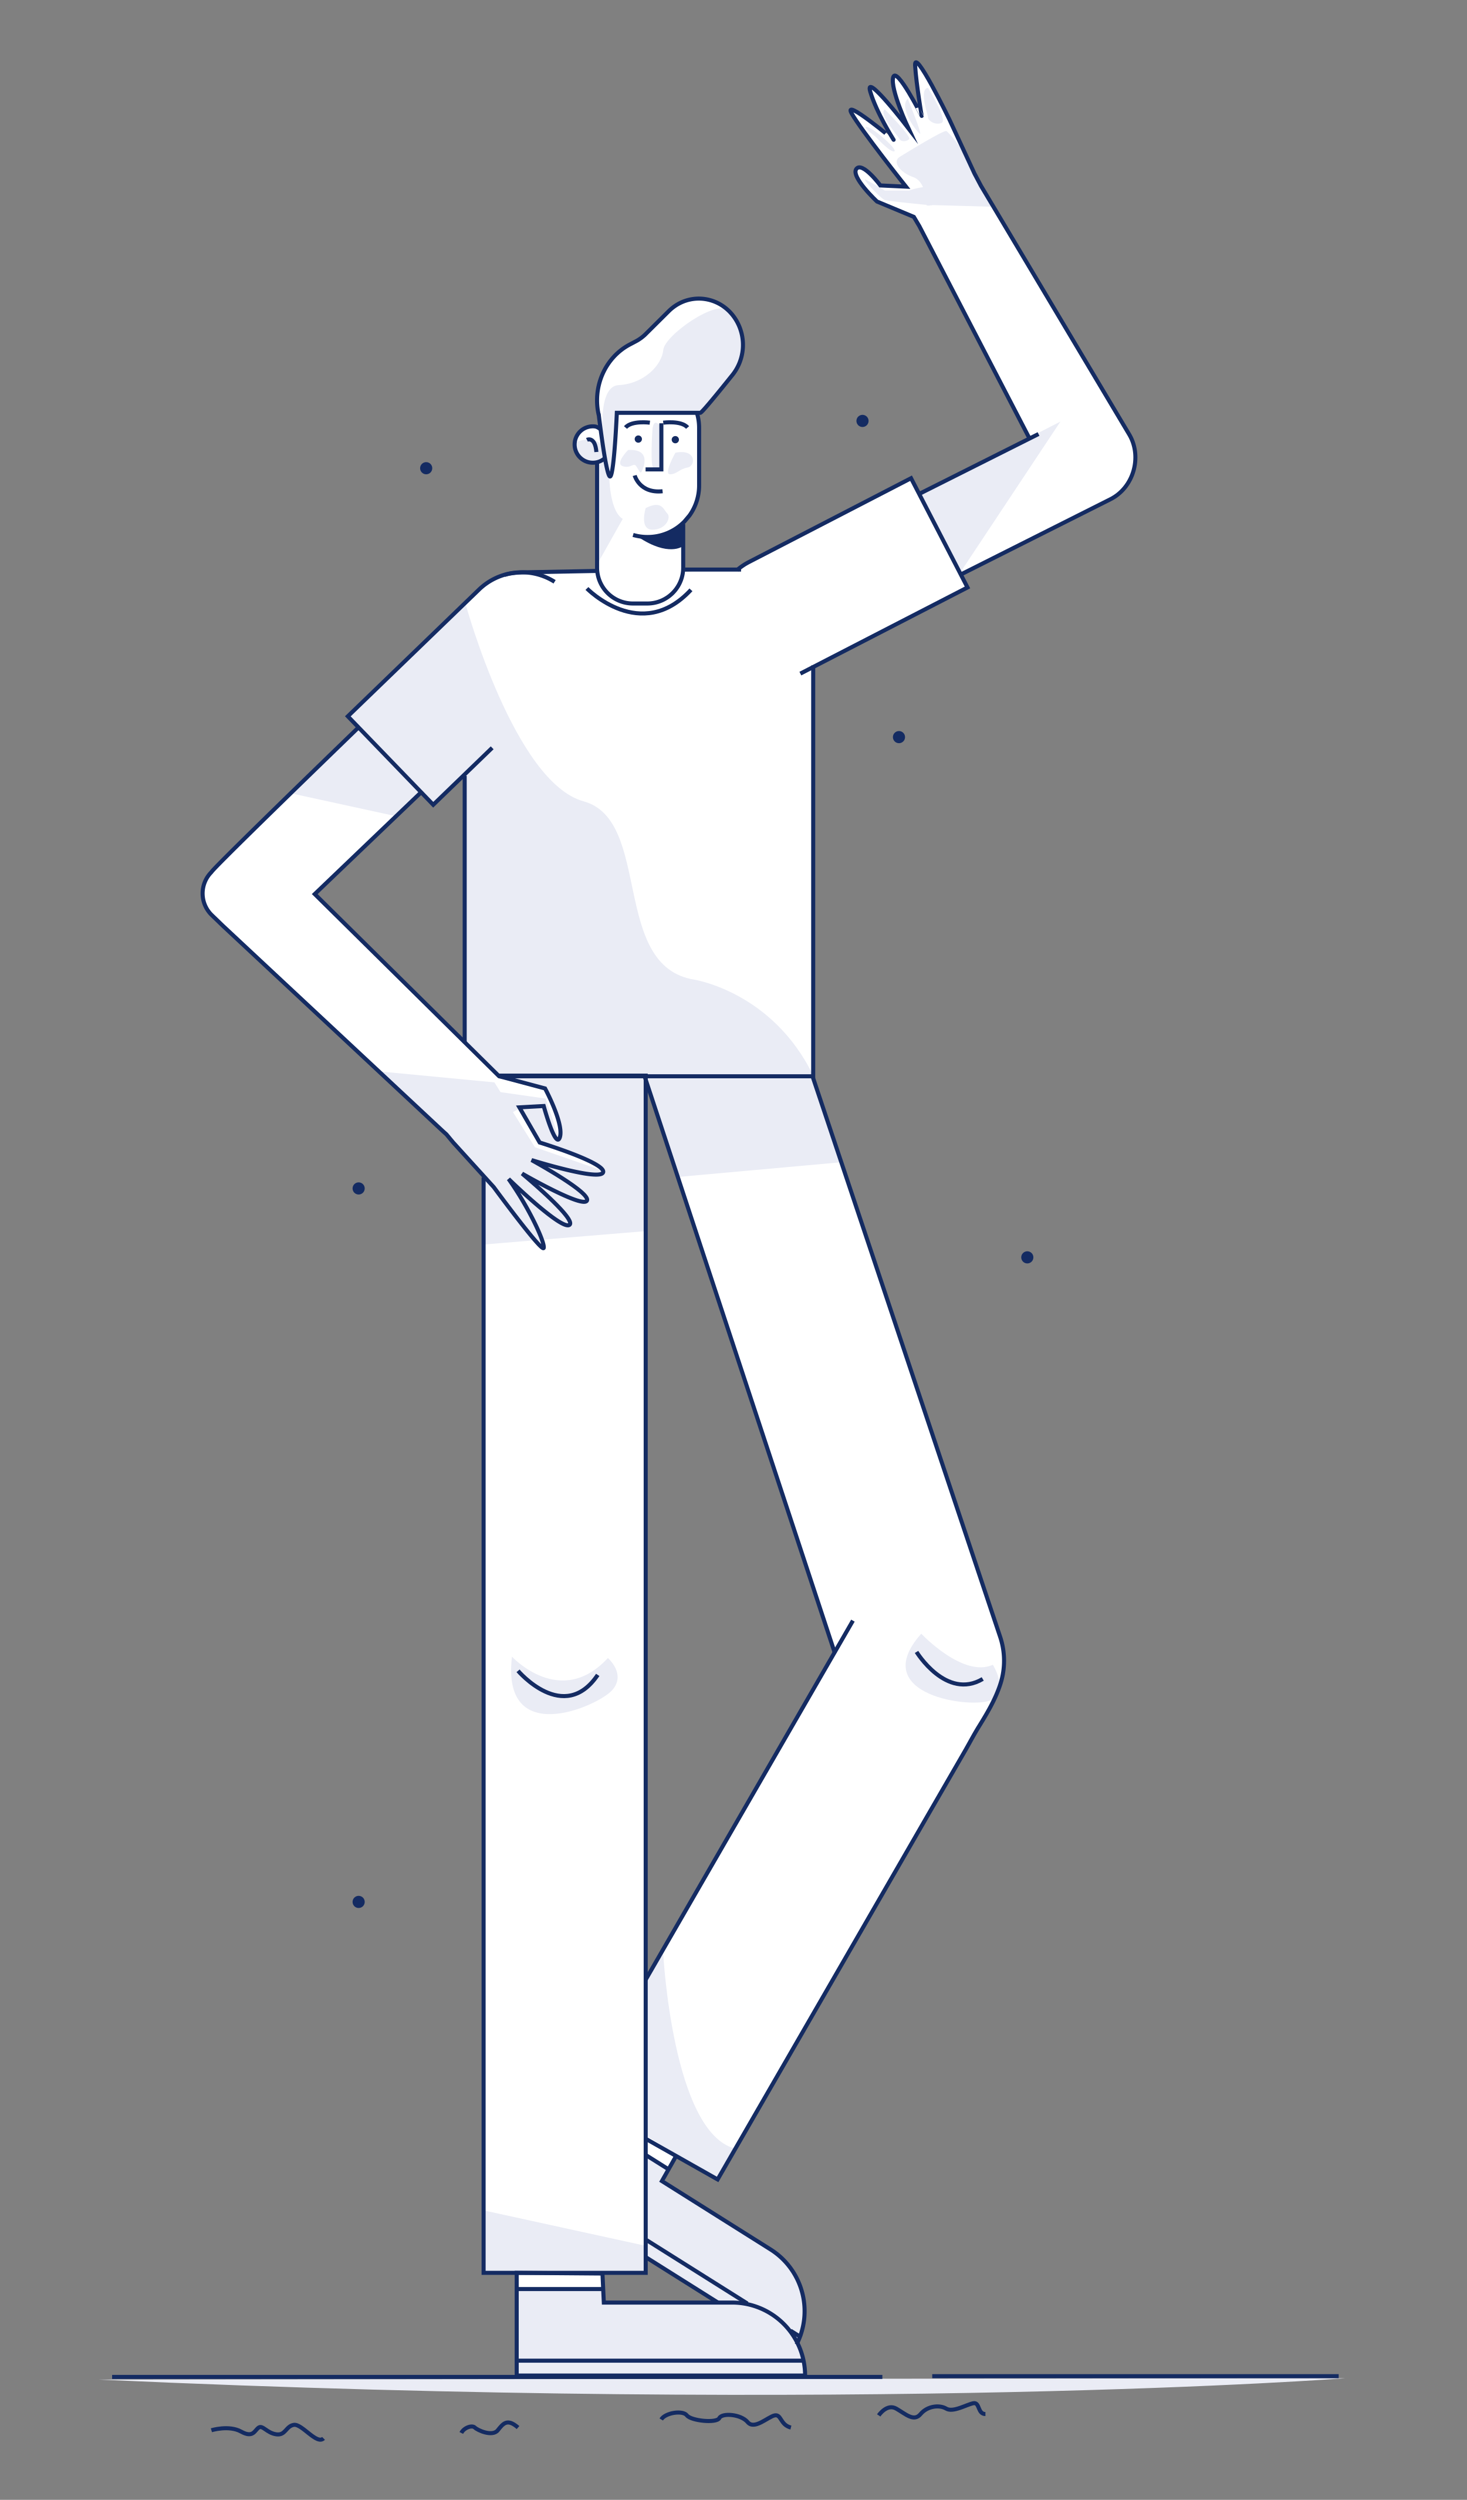 <svg xmlns="http://www.w3.org/2000/svg" viewBox="0 0 1086 1850"><rect x="0" y="0" width="1086" height="1850" fill="#808080" stroke="none"/><title>Mesa de trabajo 1</title><g id="Capa_4" data-name="Capa 4"><path d="M839,327l-7-12-43-74L727,138l-9-18L700,82,683,51s-4-5-5-4,4,36,4,36L667,60s-6-8-6,0,10.66,33.19,11,34L654,72l-8-7s-4,0-2,5,17,32,17,32L633,82s-6-2-2,3,38,52,38,52H652l-11-12s-8-3-8,1,16,23,16,23l27,12,86,163-81,41-6-11L549,419l-2,2-41,2V386s11-11,12-25,0-45,0-45l-2-10,4-2,26-32s6-13,4-23-13-30-37-29c0,0-12,5-19,12s-20,19-20,19l-15,9-8.5,10.5s-11,12-8,33l2,13s-10-3-14,2-6,10-5,14,6,9,12,10h4v80l-50,1s-18-4-40,15-94,92-94,92l7,8-106,104S146,655,151,669c0,0,4,8,8,11s83,77,83,77l62,58,29,27,26,30-1,119v691h25v77H596l-2-18-4-8s5-11,6-18-5-27-5-27-8-14-9-15-79-50-79-50l-13-9,10-18,31,17,47-81,69-120,90-155s9-19,6-34a193.71,193.71,0,0,0-8-28l-30-88L669,997,626,869l-24-71,1-12V493l114-59-5-10,113-56s14-11,15-22A62.75,62.75,0,0,0,839,327ZM344,771,234,662l78-75,9,9,20-20,3-2Zm185.2,932.9-82.7-.4v-21l31-1,1-10ZM618,1221,478,1466V1333l1-529,16,44Z" fill="#fff"/></g><g id="Capa_2" data-name="Capa 2"><polygon points="266 539 215 587 293 604 311.81 586.53 266 539" fill="#eaecf5"/><path d="M445,870l-44-8,32,23,1,4h-7l-34-16,29,30s-1,5-2,5-36-29-36-29v2s19,41,19,42-12-10-12-10l-28-37-27.17-31.42h0L282,793l84,8,4.51,7.22L404,813l10,30-3-1-9-22H385l-5.25,3L396,849l49,17Z" fill="#eaecf5"/><path d="M374,795c1,2,229,2,229,3s21,62,21,62L502,871s-23-69-23-68V911L358,921l.74-49.55L385,906l17,17v-3l-17-35-1-4,24,19s10.76,8.37,12.88,7.68,1.07-4.27,1.07-4.27L396,876l3.73-.16S430,891,432,890s1-5,1-5l-29-21,.49-1.47s37.61,8.75,39.56,7.61S447,866,447,866l-9-6-38-14-15-26,18-1s7,24,9,25,4-6,4-6l-6-19s-6-14-6-13-26-7-26-7Z" fill="#eaecf5"/><path d="M383,1694h64v9h98s40,5,50,42l1,12-212,2Z" fill="#eaecf5"/><path d="M479,1672l52.85,31.84,18.54.48s32.22,10.29,39.92,29A71.39,71.39,0,0,0,595,1704a46.26,46.26,0,0,0-20-35c-10-7-83-54-83-54l1-9-14-11v77Z" fill="#eaecf5"/><path d="M465,333s-10,10-4,12,8-3,10,0,3,6,4,4S483,332,465,333Z" fill="#eaecf5"/><path d="M500,335s-9,16-4,16,7-4,13-5S516,332,500,335Z" fill="#eaecf5"/><path d="M478,376s-5,16,5,16,14-9,11-12S490,370,478,376Z" fill="#eaecf5"/><path d="M483,318s-2,28,1,29,6-1,6-1V317S484,307,483,318Z" fill="#eaecf5"/><path d="M448,340s-9-54,10-55,32-15,33-26,40-38,48-29,15,24,9,37-31,39-31,39l-60,1-5,46S447,347,448,340Z" fill="#eaecf5"/><path d="M427,327s15-6.45,20,5.28S436,342,436,342,422,338,427,327Z" fill="#eaecf5"/><path d="M443,389l-1-46,5-2,4,11s0,26,10,32l-18,32Z" fill="#eaecf5"/><polygon points="680.84 365.19 785 312 710 425 680.84 365.19" fill="#eaecf5"/><path d="M735,153l-13-22-1,.6c.91-11.29-18.55-33.74-20.41-34.6-2.14-1-34.39,19-34.39,19-6.45,4,1.07,12,9.67,15,3.67,1.28,6,4.19,7.4,7.51A52.07,52.07,0,0,0,673,141H655s-10-6-14-8,11,14,14,15c2.31.77,21.84,2.73,30.68,3.59.41.68,1.68.74,3.51.34l.81.07,0-.23Zm-48.46-1.32h0Z" fill="#eaecf5"/><path d="M686.68,151.68h0Z" fill="#eaecf5"/><path d="M686.68,151.68h0Z" fill="#eaecf5"/><path d="M648,101s-11-8-6-7,23,17,20,18S648,101,648,101Z" fill="#eaecf5"/><path d="M655,81s20,20,18,22-6,2-7,0S650,84,655,81Z" fill="#eaecf5"/><path d="M672,73s11,27,9,26S665,80,672,73Z" fill="#eaecf5"/><path d="M687,65s15,24,10,26-10-2-10-4S680,66,687,65Z" fill="#eaecf5"/><path d="M491,1446s7,132,53,144l-12,23-53-32-1-115Z" fill="#eaecf5"/><polygon points="359 1636 478 1662 479 1681 357 1682 359 1636" fill="#eaecf5"/><path d="M379,1226s36,39,71,1c0,0,14,12,3,24S371,1294,379,1226Z" fill="#eaecf5"/><path d="M682,1209s31,33,53,23c0,0,12,19-1,26S641,1255,682,1209Z" fill="#eaecf5"/><path d="M73,1761l923-1S643,1787,73,1761Z" fill="#eaecf5"/><line x1="83" y1="1759.03" x2="653.2" y2="1759.03" fill="none" stroke="#142b62" stroke-miterlimit="10" stroke-width="3"/><line x1="690.13" y1="1758.47" x2="991" y2="1758.47" fill="none" stroke="#142b62" stroke-miterlimit="10" stroke-width="3"/><path d="M156.5,1798.5s13-4,22,1,10-1,13-3,6,4,13,5,7-6,13-7,17,15,22,10" fill="none" stroke="#142b62" stroke-miterlimit="10" stroke-width="3"/><path d="M341.5,1800.5c2-4,8-6,10-4s13,7,17,2,7-9,15-2" fill="none" stroke="#142b62" stroke-miterlimit="10" stroke-width="3"/><path d="M489.5,1790.5c3-5,16-7,19-3s22,6,24,2,16-3,21,3,15-4,20-5,4,7,12,9" fill="none" stroke="#142b62" stroke-miterlimit="10" stroke-width="3"/><path d="M650.5,1787.5s6-9,13-5,13,10,18,4,14-7,19-4,15-3,20-4,3,8,9,8" fill="none" stroke="#142b62" stroke-miterlimit="10" stroke-width="3"/><circle cx="315.5" cy="346.5" r="4.5" fill="#142b62"/><circle cx="760.5" cy="930.5" r="4.5" fill="#142b62"/><circle cx="265.5" cy="879.5" r="4.5" fill="#142b62"/><circle cx="265.5" cy="1407.5" r="4.5" fill="#142b62"/><circle cx="665.5" cy="545.5" r="4.5" fill="#142b62"/><circle cx="638.5" cy="311.5" r="4.5" fill="#142b62"/><path d="M344.92,447.82S381,579,432,593s20,122,82,132c0,0,58,9,88,71H370l-26-25V573l-22,23-64-67Z" fill="#eaecf5"/></g><g id="Capa_1" data-name="Capa 1"><path d="M468.67,395.88a38.22,38.22,0,0,0,10.7,1.52h0A38.08,38.08,0,0,0,506.63,386l3.77-4.48a38.06,38.06,0,0,0,7.14-22.24V316.6A38,38,0,0,0,516,305.92" fill="none" stroke="#142b62" stroke-miterlimit="10" stroke-width="3"/><path d="M505.77,387.79v32.29a26.55,26.55,0,0,1-26.55,26.54H468.54A26.54,26.54,0,0,1,442,420.08V342" fill="none" stroke="#142b62" stroke-miterlimit="10" stroke-width="3"/><path d="M447.94,338.92a13.47,13.47,0,1,1-9.08-23.42c2.81,0,3.67.76,5.83,2.24" fill="none" stroke="#142b62" stroke-miterlimit="10" stroke-width="3"/><circle cx="472.54" cy="324.93" r="2.69" fill="#142b62"/><circle cx="499.93" cy="325.38" r="2.69" fill="#142b62"/><path d="M491,312.8s13.47-1.79,18,3.59" fill="none" stroke="#142b62" stroke-miterlimit="10" stroke-width="3"/><path d="M469.84,351.87s3.59,13.47,20.66,11.67" fill="none" stroke="#142b62" stroke-miterlimit="10" stroke-width="3"/><path d="M481.07,312.8s-13.47-1.79-18,3.59" fill="none" stroke="#142b62" stroke-miterlimit="10" stroke-width="3"/><polyline points="489.6 313.25 489.6 347.38 477.92 347.38" fill="none" stroke="#142b62" stroke-miterlimit="10" stroke-width="3"/><path d="M373.5,425.5c4.35-1.62,12.2-2,17-2l52.36-1" fill="none" stroke="#142b62" stroke-miterlimit="10" stroke-width="3"/><polyline points="344 771.88 344 654.26 344 574.18" fill="none" stroke="#142b62" stroke-miterlimit="10" stroke-width="3"/><polyline points="602 492.44 602 650.69 602 796.5 376 796.5" fill="none" stroke="#142b62" stroke-miterlimit="10" stroke-width="3"/><line x1="507" y1="421.5" x2="548.6" y2="421.5" fill="none" stroke="#142b62" stroke-miterlimit="10" stroke-width="3"/><path d="M505.17,404.37s-10.23,7.86-32.43-6.83c0,0,20.9.58,30.78-8.4l2.69-.9Z" fill="#142b62"/><path d="M364.36,553.41l-43.65,42.15L257.49,530.1l97.13-93.8a45.52,45.52,0,0,1,55.94-5.73" fill="none" stroke="#142b62" stroke-miterlimit="10" stroke-width="3"/><path d="M545.74,421.79a45.43,45.43,0,0,1,8.75-5.89l119.94-62,41.79,80.84L592.5,498.5" fill="none" stroke="#142b62" stroke-miterlimit="10" stroke-width="3"/><line x1="618.1" y1="1223.61" x2="477.33" y2="796.95" fill="none" stroke="#142b62" stroke-miterlimit="10" stroke-width="3"/><line x1="631.41" y1="1199.34" x2="477.99" y2="1465.07" fill="none" stroke="#142b62" stroke-miterlimit="10" stroke-width="3"/><path d="M477.5,1582.5l53.74,30.38,7.39-12.8,19.72-34.16,28.41-49.2,33.43-57.9,34.8-60.28,32.52-56.33,26.59-46c3.53-6.11,6.83-12.46,10.53-18.44,6.15-9.92,12.2-20.09,15.85-31.24a55.88,55.88,0,0,0-.17-35.46L601.5,796.5" fill="none" stroke="#142b62" stroke-miterlimit="10" stroke-width="3"/><path d="M443.32,307.5s5.7,48,8.56,45,4.75-47,4.75-47h61.82c1.1,0,13.53-15.24,23.89-28.17a35.68,35.68,0,0,0,3.82-38.2h0C536,219.18,510.64,214.81,495,230.34l-17,16.87a30.88,30.88,0,0,1-7.4,5.43l-4.29,2.26c-18.45,9.7-28,31.57-23,52.6Z" fill="none" stroke="#142b62" stroke-miterlimit="10" stroke-width="3"/><path d="M382.5,1682v76H596a54,54,0,0,0-54-54H447l-1-21.5Z" fill="none" stroke="#142b62" stroke-miterlimit="10" stroke-width="3"/><line x1="384" y1="1747" x2="596" y2="1747" fill="none" stroke="#142b62" stroke-miterlimit="10" stroke-width="3"/><line x1="382" y1="1694" x2="447.02" y2="1694" fill="none" stroke="#142b62" stroke-miterlimit="10" stroke-width="3"/><path d="M589.69,1735a54,54,0,0,0-19.31-70.34L490,1614.09l10-17.66" fill="none" stroke="#142b62" stroke-miterlimit="10" stroke-width="3"/><line x1="477.49" y1="1670.04" x2="531.54" y2="1704.04" fill="none" stroke="#142b62" stroke-miterlimit="10" stroke-width="3"/><line x1="585.21" y1="1724.8" x2="593.2" y2="1729.82" fill="none" stroke="#142b62" stroke-miterlimit="10" stroke-width="3"/><line x1="478.65" y1="1657.77" x2="553.23" y2="1704.69" fill="none" stroke="#142b62" stroke-miterlimit="10" stroke-width="3"/><line x1="478.24" y1="1594.91" x2="495.31" y2="1605.64" fill="none" stroke="#142b62" stroke-miterlimit="10" stroke-width="3"/><path d="M311.8,586.26l-.26.25L233,661.66,369.5,796.5l4,1,30,8s14,26,11,36-12-23-12-23l-18,1,15,26s49,15,47,22-53-9-53-9,44,24,41,30-48-20-48-20,41,34,35,38-45-34-45-34c15,21,27,47,26,51s-37-45-37-45l-30-33-5-6-2.95-2.67L164.9,685.05l-8.08-7.8a22.34,22.34,0,0,1-.31-31.85h0c1.14-2.52,65.66-65.23,108.81-107" fill="none" stroke="#142b62" stroke-miterlimit="10" stroke-width="3"/><path d="M710.51,425.52l111.4-56c17.11-8.49,23.71-31,14.31-47.54l-110-184.43-4.77-9L702.79,88.34s-26.26-54.11-25.35-39.82,4.89,37.27,4.89,37.27S663.51,48.5,661.2,57.25s11.21,37.57,11.21,37.57-32.81-42.7-28.17-27,17.31,35.64,17.31,35.64S623.48,71.62,630.5,84s40.18,54.13,40.18,54.13l-18.95-.89s-13.4-18-17.79-12.24,15.32,24.15,15.32,24.15L676.5,160.5l4.09,6.88,81.66,157.36" fill="none" stroke="#142b62" stroke-miterlimit="10" stroke-width="3"/><line x1="680.5" y1="365.5" x2="768.8" y2="321.18" fill="none" stroke="#142b62" stroke-miterlimit="10" stroke-width="3"/><polyline points="369.67 796 478 796 478 1171.09 478 1201.03 478 1565 478 1682 358 1682 358 1200.32 358 1176.79 358 871.33" fill="none" stroke="#142b62" stroke-miterlimit="10" stroke-width="3"/><path d="M678.5,1222.5s22,36,49,20" fill="none" stroke="#142b62" stroke-miterlimit="10" stroke-width="3"/><path d="M383.5,1236.5s34,40,59,3" fill="none" stroke="#142b62" stroke-miterlimit="10" stroke-width="3"/><path d="M434.5,435.5s40,41,77,1" fill="none" stroke="#142b62" stroke-miterlimit="10" stroke-width="3"/><path d="M434.5,325.5s6-3,7,9" fill="none" stroke="#142b62" stroke-miterlimit="10" stroke-width="3"/></g></svg>